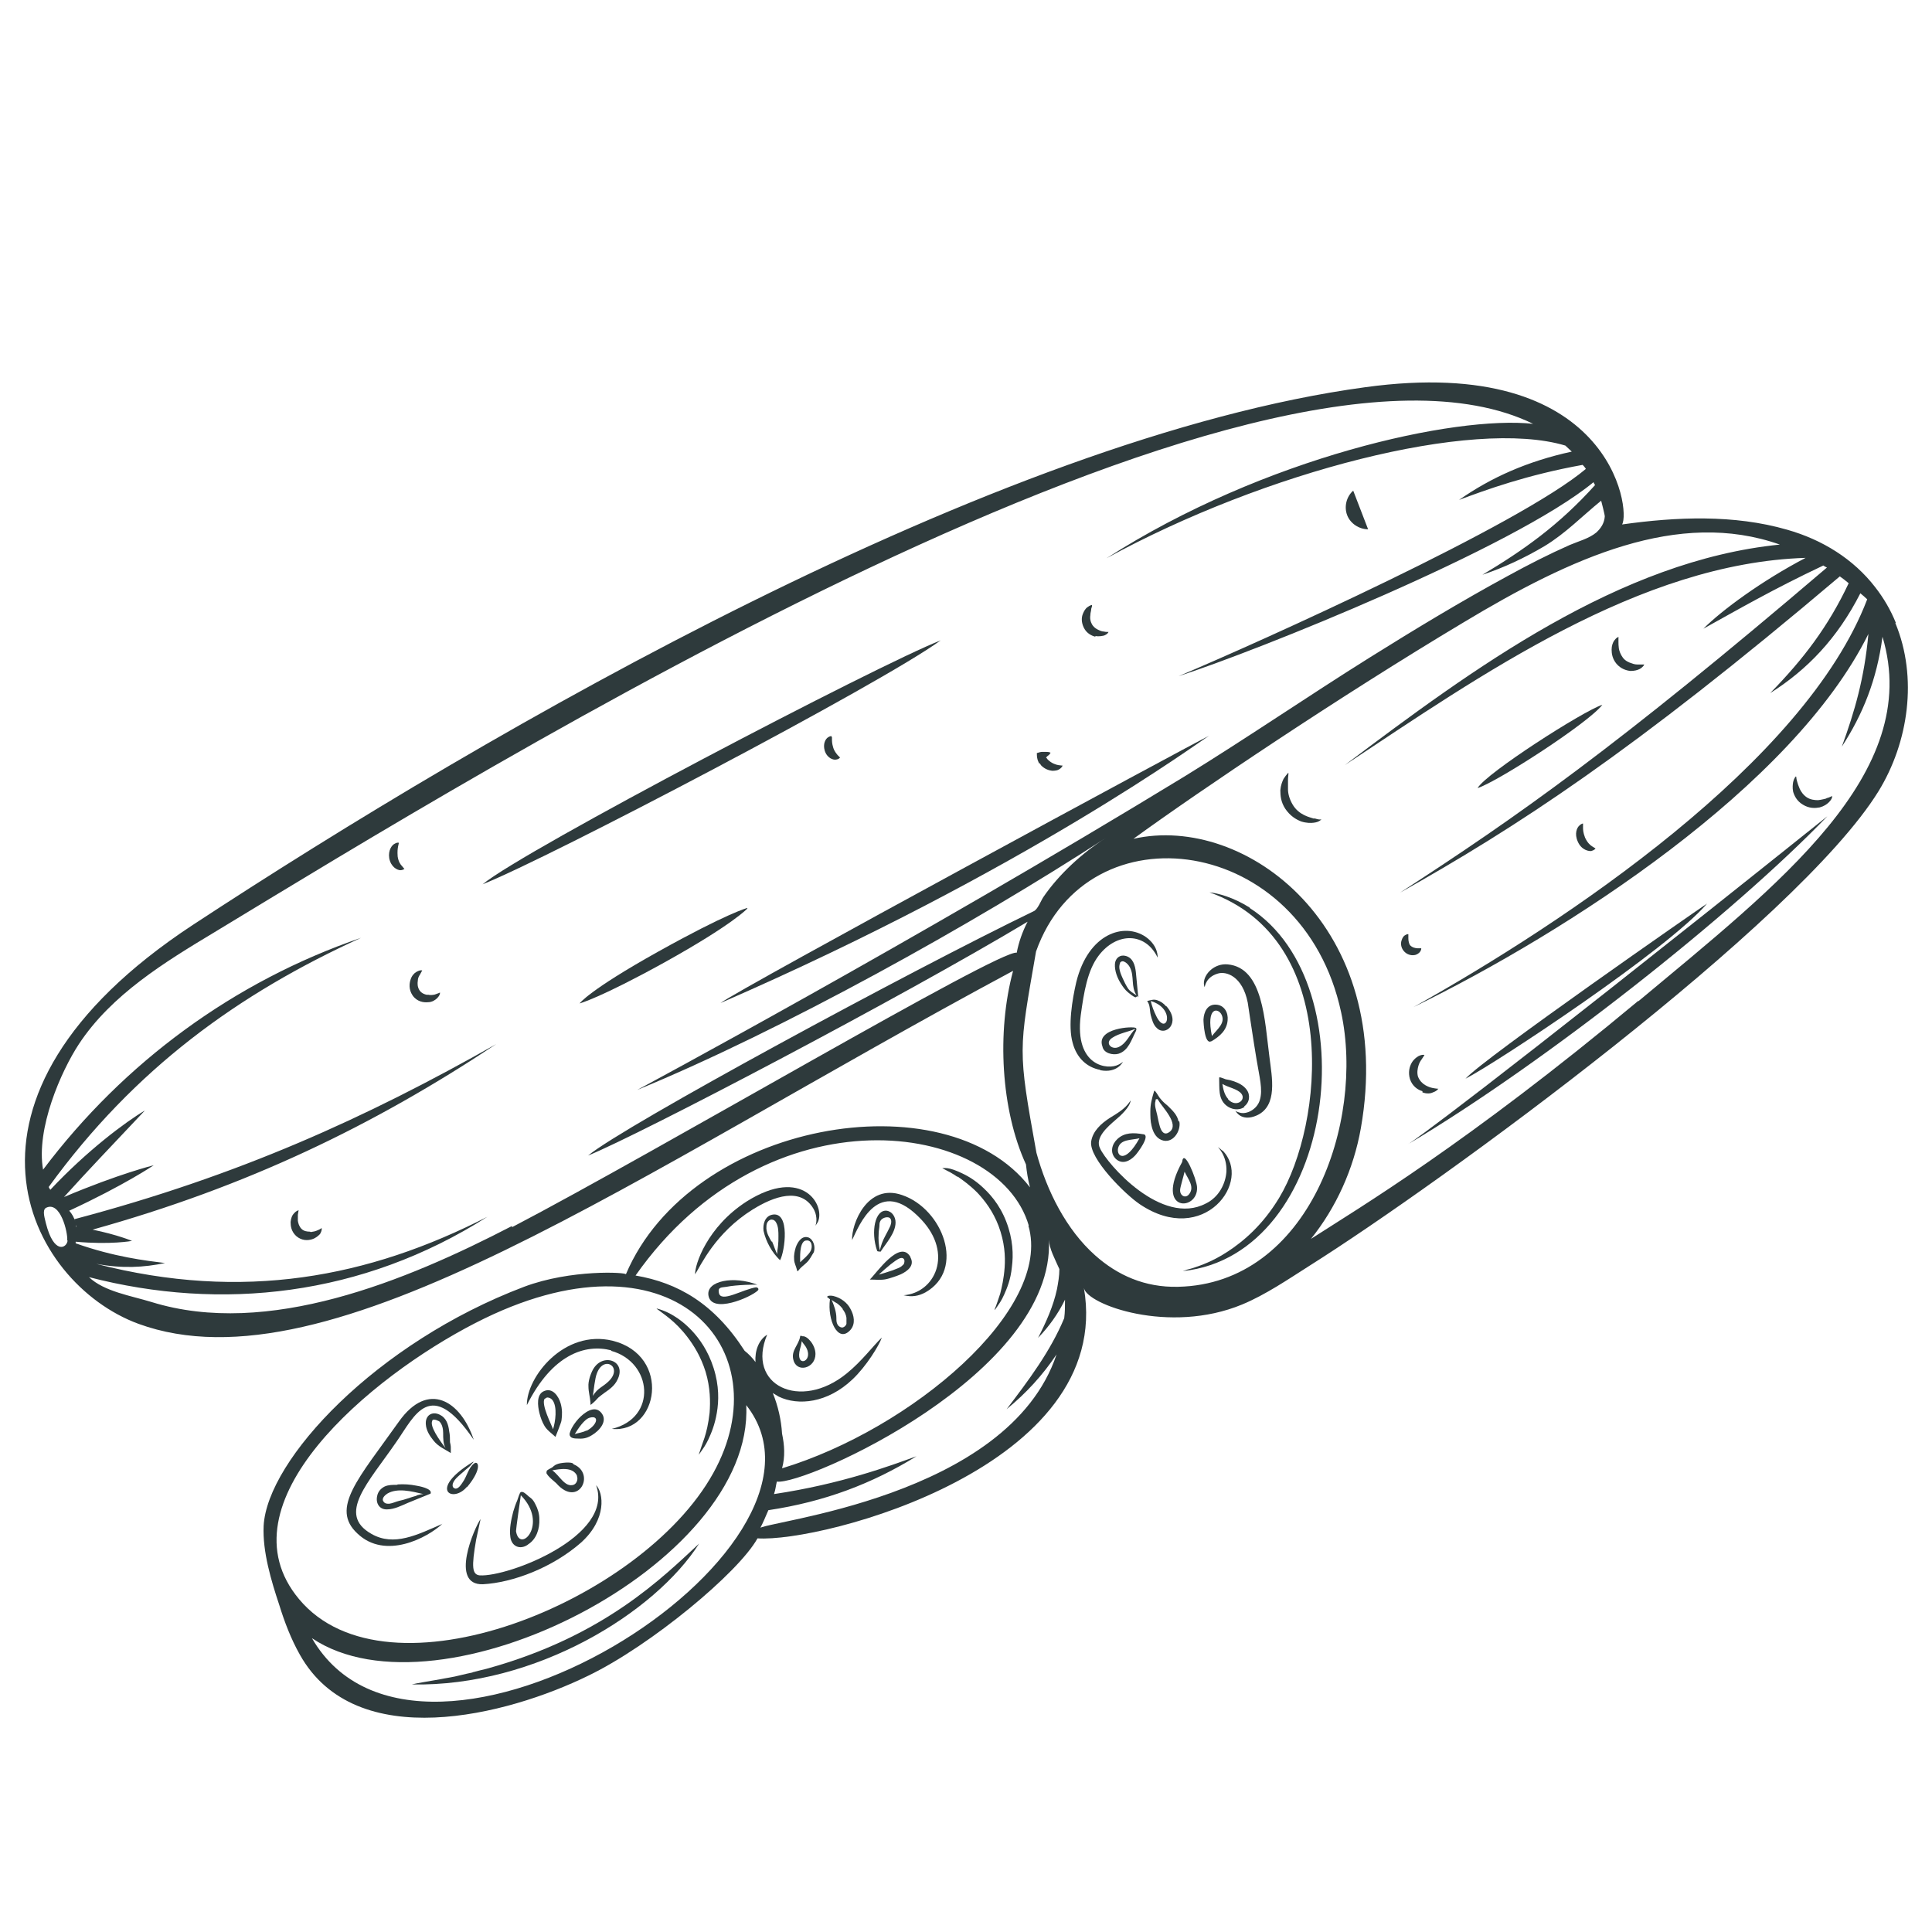 <svg viewBox="0 0 48 48" xmlns="http://www.w3.org/2000/svg" data-name="—ÎÓÈ_1" id="_ÎÓÈ_1">
  <defs>
    <style>
      .cls-1 {
        fill: #2e3a3c;
      }
    </style>
  </defs>
  <path d="M47.1,15.47c-.13-.32-.3-.61-.51-.88-.54-.7-1.31-1.18-2.19-1.43-1.32-.38-2.75-.32-4.1-.13.22-.35-.27-4.25-6.38-3.41-9.21,1.25-21.74,8.51-29.13,13.36-6.54,4.3-4.1,8.9-1.35,9.91,4.77,1.74,12.28-3.7,21.73-8.77-.41,1.52-.3,3.46.32,4.81.02.19.05.38.1.57-2.1-2.73-8.43-1.64-10.04,2.16.02-.05-1.36-.13-2.53.31-3.67,1.39-6.38,4.29-6.47,5.94-.03.64.19,1.37.39,1.97.13.42.29.84.51,1.23,1.39,2.48,5.15,1.51,7.17.52,1.55-.75,3.73-2.56,4.2-3.41,1.59.11,8.87-1.78,8.11-6.22.07.41,2.12,1.16,3.93.41.58-.24,1.15-.63,1.67-.96,3.3-2.08,12.12-8.52,14.14-11.79.75-1.22.98-2.83.42-4.18ZM1.68,30.82c-.02.19-.34.36-.54-.43-.02-.1-.1-.32,0-.38.36-.19.55.62.53.81ZM12.72,30.46c-2.64,1.37-6.07,2.78-8.95,1.89-.52-.16-1.18-.26-1.56-.62,3.28.85,6.79.48,9.9-1.5-2.95,1.51-6.07,2.11-9.72,1.17.65.12,1.18.09,1.71-.02-.48-.06-1.26-.15-2.22-.49,0-.01,0-.03,0-.04.87.08,1.4-.02,1.4-.02,0,0-.35-.15-.98-.28,3.84-1.07,6.97-2.58,10.03-4.61-3.25,1.84-6.4,3.27-10.48,4.35l.02.06c-.03-.1-.08-.19-.15-.27,1.36-.63,2.1-1.13,2.1-1.13,0,0-.86.21-2.23.79.66-.73,1.05-1.13,2.01-2.15-.49.29-1.44,1-2.35,1.97-.01-.02-.03-.04-.04-.07,2.14-2.95,4.73-4.81,7.76-6.19-3.15,1.08-5.89,3.09-7.9,5.76-.18-1.02.45-2.45.89-3.12.81-1.23,2.14-2.04,3.37-2.78,6.57-3.98,25.93-15.96,32.76-12.63-1.93-.21-6.67.82-10.6,3.34,3.93-2.15,9.09-3.49,11.4-2.8.05.05.11.1.16.15-1.1.24-2,.64-2.8,1.2.67-.25,1.68-.62,3.07-.87h0s.06.06.08.1c-1.66,1.4-8.06,4.28-10.12,5.15,1.92-.62,8.32-3.18,10.31-4.82.01.02.02.05.04.07-.9,1-1.78,1.62-2.8,2.23.54-.18,1.05-.42,1.54-.71.53-.32.94-.75,1.41-1.13,0,0,.09.34.09.39-.01.16-.09.29-.21.4-.18.15-.45.22-.66.31-.52.23-1.03.49-1.54.77-1.16.63-2.3,1.32-3.42,2.02-1.55.97-3.05,2-4.61,2.96-6.77,4.13-13.6,7.79-13.6,7.79,3.62-1.49,8.33-4.11,11.64-6.26-.58.37-1.16.9-1.55,1.47-.06.09-.14.31-.24.35-3.08,1.49-10.16,5.32-11.07,6.07,1.32-.54,7.77-3.92,10.92-5.81-.13.25-.22.51-.27.77-.41-.1-8.92,4.93-12.54,6.82ZM1.89,30.47s0-.08-.02-.11l.03.12s0,0-.01,0ZM25.55,30.45c.61,2.09-2.92,5.06-6.12,6.03.08-.29.06-.58,0-.86-.02-.34-.1-.69-.23-1.01.05.03.1.06.15.09.48.23,1.21.16,1.83-.43.34-.32.66-.84.73-1.04-.23.22-.49.58-.87.89-1.16.95-2.51.29-1.98-.96-.21.13-.31.4-.29.68-.08-.11-.17-.2-.27-.28,0,0,0,0,0,0-.76-1.18-1.66-1.69-2.71-1.87,3.27-4.66,9-3.88,9.77-1.24ZM11.81,32.87c4.88-2.51,7.63.64,5.91,3.73-1.77,3.2-8.1,5.76-10.29,3.13-1.99-2.38,1.77-5.52,4.38-6.86ZM7.75,40.7c3.17,2.13,10.99-1.83,10.79-5.79,2.84,3.6-8.08,10.47-10.79,5.79ZM18.88,37.98c.08-.15.14-.3.21-.46,1.4-.21,2.58-.66,3.68-1.34-.66.24-1.87.69-3.54.94.04-.12.04-.18.07-.31.7.1,6.92-2.68,6.76-6.01.01.23.15.48.26.73,0,.17-.03.34-.06.5-.09.42-.27.82-.47,1.21.27-.28.5-.6.67-.95,0,.16,0,.31-.02.46-.34.82-.89,1.55-1.43,2.26.48-.39.9-.85,1.24-1.36-1.2,3.59-7.3,4.14-7.4,4.33ZM29.27,31.97c-.83.02-1.51-.29-2.06-.78-.72-.64-1.2-1.6-1.46-2.55-.47-2.6-.44-2.52-.01-5,1.28-3.61,6.63-2.92,7.58,1.51.59,2.73-.8,6.75-4.05,6.82ZM40.71,24.86c-4.27,3.56-6.93,5.14-8.14,5.92.62-.77,1.06-1.73,1.24-2.75.88-4.99-2.86-7.82-5.65-7.19,1.65-1.2,5.13-3.54,8.19-5.37,2.69-1.62,5.35-2.83,7.87-1.94-3.99.4-7.62,3.08-10.81,5.48,3.37-2.23,7.33-5.02,11.45-5.15-1.09.57-2.08,1.3-2.54,1.76.85-.47,1.73-.98,2.98-1.57.03.02.06.04.09.05-5.25,4.48-7.71,6.2-10.61,8.08,2.88-1.62,5.75-3.47,10.93-7.86.07.05.15.11.22.17-.51,1.08-1.12,1.88-1.95,2.73.92-.58,1.67-1.36,2.24-2.48.06.05.12.1.17.15,0,0,0,0,0,0-1.55,4.06-7.5,8.02-11.27,10.13,3.81-1.86,9.42-5.47,11.3-9.27-.1,1.1-.34,1.92-.66,2.8.52-.8.87-1.66,1.01-2.73,1.02,3.4-2.61,6.17-6.07,9.06Z" class="cls-1"></path>
  <path d="M10.99,37.86c-.62.27-1.2.57-1.76.25-.87-.49-.08-1.27.62-2.29.45-.64.84-1.63,1.92-.05-.32-.96-1.13-1.48-1.86-.45-1,1.41-1.71,2.15-1.03,2.78.69.66,1.74.11,2.12-.25Z" class="cls-1"></path>
  <path d="M15.18,33.56c1.03.28,1.16,1.67.02,1.94,1.16.12,1.49-1.82.02-2.19-1.2-.29-2.14.9-2.13,1.6.63-1.26,1.45-1.53,2.1-1.36Z" class="cls-1"></path>
  <path d="M11.92,39.14c-.19-.02-.21-.2-.09-.89.02-.1.11-.5.11-.51-.15.21-.78,1.65.06,1.62.74-.04,1.72-.41,2.43-1.03.66-.59.56-1.25.38-1.43.46,1.26-2.17,2.28-2.89,2.24Z" class="cls-1"></path>
  <path d="M18.7,30.05c.53-.33,1.19-.56,1.51-.02.13.23.05.42.05.42,0,0,.02-.02.06-.09.19-.41-.37-1.39-1.77-.51-.98.63-1.29,1.57-1.28,1.81.14-.22.5-1.03,1.43-1.61Z" class="cls-1"></path>
  <path d="M22.89,30.3c.8.85.34,1.82-.44,1.88.21.05.37.02.54-.07,1.01-.57.43-2.08-.58-2.42-.86-.3-1.26.72-1.24,1.12.17-.35.66-1.64,1.72-.51Z" class="cls-1"></path>
  <path d="M27.34,26.59c.42.08.56-.21.56-.21,0,0-.03.03-.11.07-.26.14-1.1.05-.94-1.22.08-.59.17-1.12.44-1.48.45-.6,1.17-.59,1.47.04,0,0,.03-.28-.29-.51-.53-.37-1.43-.1-1.73,1.12-.1.43-.21,1.09-.09,1.51.1.38.36.61.68.67Z" class="cls-1"></path>
  <path d="M30.37,28.59c-.08-.08-.12-.09-.12-.1,0,0,.24.22.22.62-.02.29-.18.63-.51.79-1.1.58-2.46-.99-2.63-1.37-.13-.26.18-.53.39-.71.12-.1.36-.32.37-.48,0,0,0,0-.02.03-.11.17-.31.29-.49.4-.22.14-.43.33-.47.59-.06.42.85,1.32,1.21,1.56,1.59,1.07,2.81-.58,2.05-1.34Z" class="cls-1"></path>
  <path d="M30.25,24.19c.21-.07.62.06.75.72,0,0,.15,1.01.22,1.42.07.43.16.74.08,1-.07.24-.34.37-.51.31-.08-.02-.1-.05-.1-.05,0,0,.14.3.54.12.52-.24.37-.95.31-1.44-.12-.9-.15-2.23-1.04-2.31-.32-.03-.59.23-.59.47,0,.08.03.1.02.1,0,0,.02-.25.32-.34Z" class="cls-1"></path>
  <path d="M31.05,22.55c-.41-.26-.8-.36-1-.38,3.29,1.17,2.83,5.77,1.73,7.59-.41.68-.89,1.08-1.27,1.33-.38.25-.68.35-.86.41-.09.03-.16.04-.2.06-.04.01-.06.02-.06.02,3.81-.41,4.62-7.12,1.66-9.02Z" class="cls-1"></path>
  <path d="M45.4,20.28c-8.97,7.17-10.24,8.03-10.39,8.13,3.38-2.01,8.06-5.71,10.39-8.13Z" class="cls-1"></path>
  <path d="M35.01,28.41s-.01,0-.02.01c0,0,0,0,.02-.01Z" class="cls-1"></path>
  <path d="M36.41,26.8c.76-.39,5.04-3.22,6-4.35-.17.11-5.56,3.85-6,4.35Z" class="cls-1"></path>
  <path d="M11.75,41.55c-.11.02-.22.05-.31.07-.19.05-.36.07-.5.1-.21.04-.61.1-.71.13,3.09.06,6.05-1.79,7.14-3.5-.89.82-2.34,2.3-5.28,3.11-.13.03-.24.06-.36.09Z" class="cls-1"></path>
  <path d="M36.71,19.58c.5-.16,2.77-1.63,3.1-2.07-.47.15-2.89,1.7-3.1,2.07Z" class="cls-1"></path>
  <path d="M17.9,24.92h0c7.61-3.31,11.97-6.55,12.14-6.64h0s0,0,0,0c-.36.17-11.66,6.28-12.14,6.64h0Z" class="cls-1"></path>
  <path d="M11.99,21.97c1.64-.65,9.92-4.99,11.38-6.06-1.56.61-10.34,5.2-11.38,6.06Z" class="cls-1"></path>
  <path d="M14.73,34.03c-.06.11-.12.29-.11.42,0,.13.04.26.05.4,0,.02,0,.03,0,.05,0,.02.15-.12.16-.14.05-.06.12-.1.18-.15.13-.09.26-.18.33-.33.24-.47-.37-.69-.61-.25ZM15.13,34.31c-.15.15-.28.17-.4.37.02-.13.05-.44.1-.56.17-.46.65-.16.3.19Z" class="cls-1"></path>
  <path d="M13.71,35.62s.06.05.09.08c0,0,.15-.37.15-.41.02-.14.02-.28-.02-.42-.05-.18-.2-.4-.41-.31-.2.08-.16.37-.12.54.03.12.07.23.13.33.04.07.11.13.18.19ZM13.53,34.76s.04-.04.07-.04c.05,0,.1.03.13.07.12.17.07.53.01.72-.03-.1-.3-.61-.21-.76Z" class="cls-1"></path>
  <path d="M13.12,38.37c.21-.13.29-.39.28-.63,0-.13-.04-.26-.1-.37-.03-.06-.06-.11-.11-.15-.06-.04-.1-.09-.16-.13-.03-.02-.06-.03-.09-.02-.03.01-.07.16-.09.21-.04.09-.07.18-.1.28-.05.2-.1.42-.07.63.03.23.24.32.43.19ZM12.94,37.15c.7.71-.03,1.47-.12.89,0-.06.11-.82.12-.89Z" class="cls-1"></path>
  <path d="M13.57,36.58c.02.09.21.23.25.27.55.63.99-.24.43-.47-.02-.08-.35-.03-.39-.01-.06.02-.09.04-.13.08-.04.03-.13.06-.15.1,0,.01,0,.02,0,.04ZM14.33,36.66c.04.09,0,.2-.08.23-.22.07-.35-.24-.53-.36.18-.03.51-.1.62.14Z" class="cls-1"></path>
  <path d="M11.2,36.09s0-.09,0-.13c0-.04-.01-.09-.02-.13,0-.09,0-.18-.02-.27-.02-.17-.07-.33-.23-.41-.2-.1-.37.02-.35.24.01.15.1.29.19.4.12.15.27.21.43.31ZM10.74,35.29c.03-.06.19.03.18.03.07.07.09.19.09.28,0,.14,0,.27.06.38,0,0,0,0,0,0-.16-.21-.4-.55-.33-.68Z" class="cls-1"></path>
  <path d="M9.87,36.89c-.11,0-.22,0-.31.04-.1.05-.17.13-.19.24-.04.18.06.34.25.33.17,0,.35-.09.51-.16.18-.07.36-.15.54-.22.01,0,.03-.01.03-.02.04-.12-.3-.18-.36-.19-.15-.03-.3-.04-.46-.03ZM10.35,37.16c-.15.04-.29.1-.44.13-.08.02-.16.06-.24.07,0,0,0,0,0,0-.05,0-.1,0-.13-.04-.08-.08.02-.17.08-.21.25-.15.6-.06.9.01-.06,0-.11.02-.16.03Z" class="cls-1"></path>
  <path d="M19.18,30.18c-.18.04-.23.24-.21.4.06.27.21.54.41.73.12-.21.26-1.23-.2-1.13ZM19.17,30.85c-.06-.11-.12-.2-.13-.33,0-.05,0-.1.02-.14.02-.04.06-.08.11-.08.05,0,.09.03.11.07.06.1.06.23.06.35,0,.08,0,.15-.01.23,0,.05-.04.19-.01.23-.06-.11-.09-.23-.14-.34Z" class="cls-1"></path>
  <path d="M18.8,31.98c-.35.05-.89.4-.94.14-.03-.15.07-.13.19-.15.24-.05.75-.06.77-.05-.59-.23-1.27-.1-1.22.26.07.48,1.06.05,1.23-.12.03-.03,0-.08-.04-.07Z" class="cls-1"></path>
  <path d="M21.85,31.09s0,.01.01.01c.01,0,.02,0,.03-.02.13-.2.36-.45.36-.71,0-.13-.08-.27-.22-.29-.29-.03-.4.52-.24.99.01.03.05.03.07.01ZM21.83,30.64c0-.07.02-.14.02-.21,0-.07.03-.13.09-.16.05-.03.16-.05.19.02.03.06,0,.16-.03.21-.06.13-.14.25-.19.39-.02.06-.04.12-.05.18-.03-.14-.04-.28-.03-.42Z" class="cls-1"></path>
  <path d="M19.94,33.2s-.06-.03-.06,0c-.03.21-.23.35-.17.58.08.34.55.22.55-.14,0-.23-.21-.46-.32-.44ZM19.88,33.5c.02-.06.03-.12.04-.18.03.06.09.11.12.18.17.34-.3.5-.16,0Z" class="cls-1"></path>
  <path d="M20.56,32.23s.03.03.06.05c-.07.51.2,1.11.51.76.13-.15.09-.36,0-.52-.08-.16-.25-.28-.42-.32-.08-.02-.19-.01-.15.04ZM20.93,32.52c.05.06.09.14.1.22,0,.05,0,.1,0,.15-.01.04-.05.08-.09.09-.05.01-.11-.03-.13-.07-.03-.05-.03-.1-.03-.16,0-.16-.06-.32-.12-.46.02.03.12.08.15.1.05.04.09.08.13.13Z" class="cls-1"></path>
  <path d="M22.62,31.23c-.26-.46-.85.41-1.01.56.15,0,.27.02.41-.01.12-.03.24-.07.36-.12.17-.08.35-.22.24-.42ZM21.83,31.67c.1-.09.2-.18.3-.26.07-.05.15-.12.23-.15.1-.03.13.05.1.13,0,.02-.02.03-.03.04-.06.07-.16.09-.25.13-.12.04-.24.08-.36.11Z" class="cls-1"></path>
  <path d="M28.21,24.78s.05-.02.04-.04c.01.01.02.03.03.04-.02-.21-.04-.42-.06-.63-.02-.17-.07-.35-.25-.4-.14-.04-.26.05-.27.2-.01.17.06.35.15.49.05.08.1.15.17.21.05.04.14.12.2.13ZM27.82,23.93c.07-.12.21.02.25.1.12.22.02.49.17.7,0,0,0,0,0,0-.08-.05-.17-.1-.22-.18-.05-.08-.09-.16-.13-.25-.04-.09-.12-.27-.06-.37Z" class="cls-1"></path>
  <path d="M28.22,25.62s.03-.06,0-.08c0,0,0,0,0,0-.06-.05-1,0-.83.46.03.17.26.22.4.18.25-.08.32-.35.43-.56ZM27.64,25.78c.17-.11.38-.14.57-.22-.15.14-.21.35-.41.45-.18.09-.37-.1-.16-.23Z" class="cls-1"></path>
  <path d="M29.28,27.86c-.03-.16-.15-.27-.26-.38-.06-.05-.12-.1-.17-.16-.06-.06-.09-.14-.15-.21,0,0-.01-.02-.02-.01,0,0,0,0-.01.02-.05.17-.09.31-.09.49,0,.12,0,.24.03.36.03.14.1.29.24.35.28.12.5-.22.45-.46ZM28.71,27.33s0-.02.02-.02c.02-.01.04,0,.05.03.09.16.53.59.28.78-.13.1-.2,0-.24-.12-.03-.1-.05-.2-.07-.3-.02-.1-.08-.25-.04-.35Z" class="cls-1"></path>
  <path d="M30.1,25.87s0,0,0,0c.2-.12.38-.27.4-.52.02-.19-.08-.38-.29-.39-.22-.01-.3.19-.31.37,0,.09.03.63.19.54ZM30.35,25.21c.1.21-.11.36-.24.53-.15-.72.15-.71.24-.53Z" class="cls-1"></path>
  <path d="M28.4,28.18c-.23-.04-.46-.05-.64.12-.14.13-.19.34-.04.49.16.15.35.06.48-.08.06-.06.39-.5.21-.53,0,0,0,0,0,0ZM27.78,28.52c.06-.22.32-.19.53-.24-.36.65-.58.44-.53.24Z" class="cls-1"></path>
  <path d="M30.91,27.49c.14-.1.16-.29.06-.42-.08-.11-.21-.17-.33-.21-.06-.02-.1-.03-.16-.04-.04,0-.16-.07-.19-.05,0,0,0,.02,0,.03.01.23-.03.49.17.66.13.11.32.14.46.04ZM30.51,27.3c-.09-.1-.12-.24-.14-.37.15.09.37.12.47.24.13.16-.13.36-.33.14Z" class="cls-1"></path>
  <path d="M29.74,29.49c-.01-.19-.33-.99-.37-.62-.7,1.26.41,1.23.37.62ZM29.32,29.56c0-.06.09-.35.11-.45.09.19.25.37.12.55-.09.13-.24.05-.23-.1Z" class="cls-1"></path>
  <path d="M28.97,25c-.06-.07-.13-.12-.22-.15-.09-.03-.16,0-.25.02.08.1.06.23.09.35.03.11.06.24.15.32.21.22.61-.12.24-.54ZM28.73,25.25c-.06-.12-.11-.25-.14-.38.64.19.39.89.14.38Z" class="cls-1"></path>
  <path d="M20.1,30.75c-.17-.07-.28.1-.33.24-.03.1-.05.2-.04.3,0,.09.05.17.07.26,0,.01,0,.03.02.03,0,0,0,0,0,0,0,0,.02-.01.02-.02.06-.08.14-.13.21-.2.08-.08.11-.16.17-.25.04-.13,0-.31-.14-.37ZM20.14,31.08c-.06.11-.17.19-.26.28,0-.12-.02-.45.11-.53.01,0,.02-.01.04-.01.15-.02.16.17.11.26Z" class="cls-1"></path>
  <path d="M11.61,36.94c.38-.46.27-.66.17-.58-.14.1-.18.32-.28.46-.04.06-.12.19-.2.16-.06-.02-.06-.07-.05-.12.04-.12.18-.22.27-.3.05-.05.11-.09.16-.14.01-.01.08-.1.09-.1,0,0-.01,0-.02,0-1.13.69-.5,1.04-.15.62Z" class="cls-1"></path>
  <path d="M14.37,35.25c-.08.09-.16.2-.2.31-.03.07-.02.11.01.14.03.03.09.04.15.04.14.01.24,0,.37-.08.19-.11.42-.36.23-.57-.17-.19-.43.02-.56.16ZM14.57,35.54c-.09.05-.2.06-.29.09.08-.13.24-.38.38-.41.23-.06.19.18-.09.33Z" class="cls-1"></path>
  <path d="M18.56,22.56s-.5.13-2.22,1.09c-1.72.96-1.94,1.28-1.94,1.28,0,0,.5-.13,2.11-1.02,1.71-.95,2.06-1.34,2.06-1.34Z" class="cls-1"></path>
  <path d="M10.63,24.72c-.07-.01-.16-.04-.21-.12-.05-.08-.05-.17-.04-.23,0-.07.03-.12.05-.15.04-.07.06-.11.06-.11,0,0-.05-.02-.15.04-.05.03-.11.09-.14.19-.03.09-.05.24.05.39.11.16.28.18.38.17.11,0,.19-.06.23-.1.09-.09.07-.15.07-.14,0,0-.04.02-.13.05-.05.01-.11.02-.18,0Z" class="cls-1"></path>
  <path d="M20.66,18.31s0-.02,0-.02c0,0-.03-.01-.09.03-.06.04-.13.16-.08.33.06.19.22.24.29.22.07-.01.09-.05.09-.05,0,0-.02-.02-.06-.06-.03-.04-.08-.09-.11-.19-.03-.1-.03-.16-.03-.2,0-.03,0-.04,0-.06Z" class="cls-1"></path>
  <path d="M7.7,30.6c-.07,0-.15-.01-.21-.07-.06-.06-.08-.14-.09-.2,0-.06,0-.11,0-.15.01-.08.02-.11.02-.11,0,0-.05,0-.12.08-.04.04-.07.11-.08.21,0,.09.01.23.14.35.14.12.29.11.39.08.1-.03.16-.09.2-.13.06-.1.04-.15.04-.15,0,0-.03.03-.11.06-.04.02-.09.03-.16.04Z" class="cls-1"></path>
  <path d="M27.21,15.8c.09.02.17,0,.22-.01.1-.04.11-.09.11-.09,0,0,0,0-.03,0-.02,0-.05,0-.09-.01-.04,0-.09-.02-.15-.05-.06-.03-.12-.08-.15-.15-.04-.08-.04-.15-.03-.21,0-.06.02-.1.02-.14,0-.03.02-.06.02-.08,0-.02,0-.03,0-.03,0,0-.04,0-.12.06-.04.03-.08.09-.11.17-.03.08-.04.2.03.34.07.14.2.2.29.22Z" class="cls-1"></path>
  <path d="M25.82,18.95s.03.04.05.07c.09.09.19.12.27.13.08,0,.14-.01.18-.04.08-.05.08-.1.08-.09,0,0-.04,0-.1-.01-.06-.01-.17-.04-.27-.14-.01-.01-.02-.03-.03-.04,0,0,0,0,0,0,0,0,0,0-.01,0,0,0,0-.02.04-.05.06-.04.07-.08.07-.08,0,0-.03-.02-.11-.02,0,0-.02,0-.03,0-.02,0-.04,0-.06,0-.04,0-.08.01-.14.03,0,.04,0,.1.02.17.01.03.03.07.04.1Z" class="cls-1"></path>
  <path d="M9.94,21.62c.08,0,.11-.04.11-.03,0,0-.02-.02-.06-.07-.04-.04-.09-.11-.11-.24-.01-.13,0-.19.01-.25.01-.05.02-.09.02-.09,0,0-.03-.02-.1.02-.07.03-.17.16-.14.36.04.22.2.3.28.3Z" class="cls-1"></path>
  <path d="M35.12,23.73c.07,0,.12-.04.15-.07.05-.06.04-.1.04-.1,0,0-.03,0-.09,0-.05,0-.14-.02-.19-.08-.04-.07-.04-.14-.04-.19,0-.05,0-.08,0-.08,0,0-.03-.01-.09.03-.03.02-.06.06-.08.13-.02.06-.02.16.05.25.08.1.19.12.26.11Z" class="cls-1"></path>
  <path d="M32.65,20.34c-.06-.02-.15-.04-.25-.09-.1-.05-.21-.13-.29-.27-.08-.14-.11-.27-.11-.37,0-.1,0-.18,0-.24,0-.06.01-.1.01-.13,0-.03,0-.04,0-.04,0,0-.01,0-.03.03-.02.02-.05.06-.09.12-.03.06-.07.16-.08.28,0,.13.01.29.12.46.12.18.27.27.4.32.13.04.24.04.31.03.08-.01.12-.03.15-.05.03-.02.04-.03.04-.03,0,0-.01,0-.04,0-.03,0-.08-.01-.14-.03Z" class="cls-1"></path>
  <path d="M40.5,16.67c.11,0,.18-.02.24-.05.1-.06.11-.11.11-.11,0,0-.01,0-.03,0-.02,0-.06,0-.1,0-.05,0-.11,0-.18-.03-.07-.02-.16-.06-.22-.14-.06-.08-.09-.17-.1-.23-.01-.07-.01-.12-.01-.17,0-.04,0-.07,0-.09,0-.02,0-.03,0-.03,0,0,0,0-.03.02-.02.01-.05.04-.08.08-.03.05-.06.12-.06.22,0,.1.02.23.12.35.11.13.25.17.35.18Z" class="cls-1"></path>
  <path d="M39.54,21.14c.08-.02.1-.06.1-.06,0,0-.03-.02-.08-.05-.05-.03-.12-.09-.18-.22-.05-.13-.05-.2-.05-.26,0-.06,0-.09,0-.09,0,0-.04,0-.09.05-.06.05-.13.2-.04.4.09.21.28.25.36.23Z" class="cls-1"></path>
  <path d="M45.37,19.84s-.11.03-.2.04c-.08,0-.19-.01-.28-.07-.09-.06-.15-.15-.18-.22-.03-.07-.05-.13-.06-.17-.01-.04-.02-.07-.02-.1,0-.02-.01-.03-.01-.03,0,0-.04.02-.07.14-.01.06-.02.14,0,.24.03.1.09.23.24.32.16.1.31.09.42.07.11-.03.18-.08.23-.13.09-.09.08-.15.08-.15,0,0-.01,0-.03.01-.02.01-.06.03-.11.04Z" class="cls-1"></path>
  <path d="M35.34,27.14c.11.04.2.03.26,0,.12-.04.13-.1.14-.09,0,0-.05,0-.15-.02-.05-.01-.11-.03-.18-.07-.07-.04-.14-.11-.18-.21-.03-.1-.01-.2.01-.27.02-.07.05-.12.08-.16.05-.07.07-.11.07-.11,0,0-.05-.02-.15.03-.05.03-.12.08-.17.17-.05.09-.09.23-.04.4.06.18.2.27.31.3Z" class="cls-1"></path>
  <path d="M33.99,13.15l-.37-.96c-.17.15-.23.4-.15.61.08.21.3.35.52.35Z" class="cls-1"></path>
  <path d="M23.79,29.23c.13.09.3.21.49.4.18.19.39.46.53.83.15.4.17.75.15,1.03-.02.28-.07.49-.11.65-.05.16-.09.26-.11.32-.03.06-.03.09-.03.09,0,0,.02-.02.06-.08.04-.06.11-.15.18-.31.07-.16.16-.37.19-.68.04-.3.03-.69-.14-1.13-.17-.44-.43-.72-.65-.91-.22-.19-.42-.28-.56-.34-.14-.06-.24-.08-.3-.08-.06,0-.08,0-.08,0,0,0,.03.02.09.05.06.03.16.08.29.17Z" class="cls-1"></path>
  <path d="M16.65,32.77c.12.1.27.24.43.45.16.21.33.48.45.86.12.4.12.75.1,1.02-.03.27-.08.48-.13.63-.05.15-.09.25-.11.32-.02.06-.03.09-.03.09,0,0,.02-.02.06-.08.04-.06.11-.15.18-.3.07-.15.16-.36.21-.66.05-.29.06-.67-.08-1.11-.14-.44-.36-.74-.55-.94-.2-.21-.37-.32-.51-.4-.13-.07-.22-.1-.28-.12-.06-.02-.08-.02-.08-.02,0,0,.02.02.08.06.05.04.14.1.26.2Z" class="cls-1"></path>
</svg>
